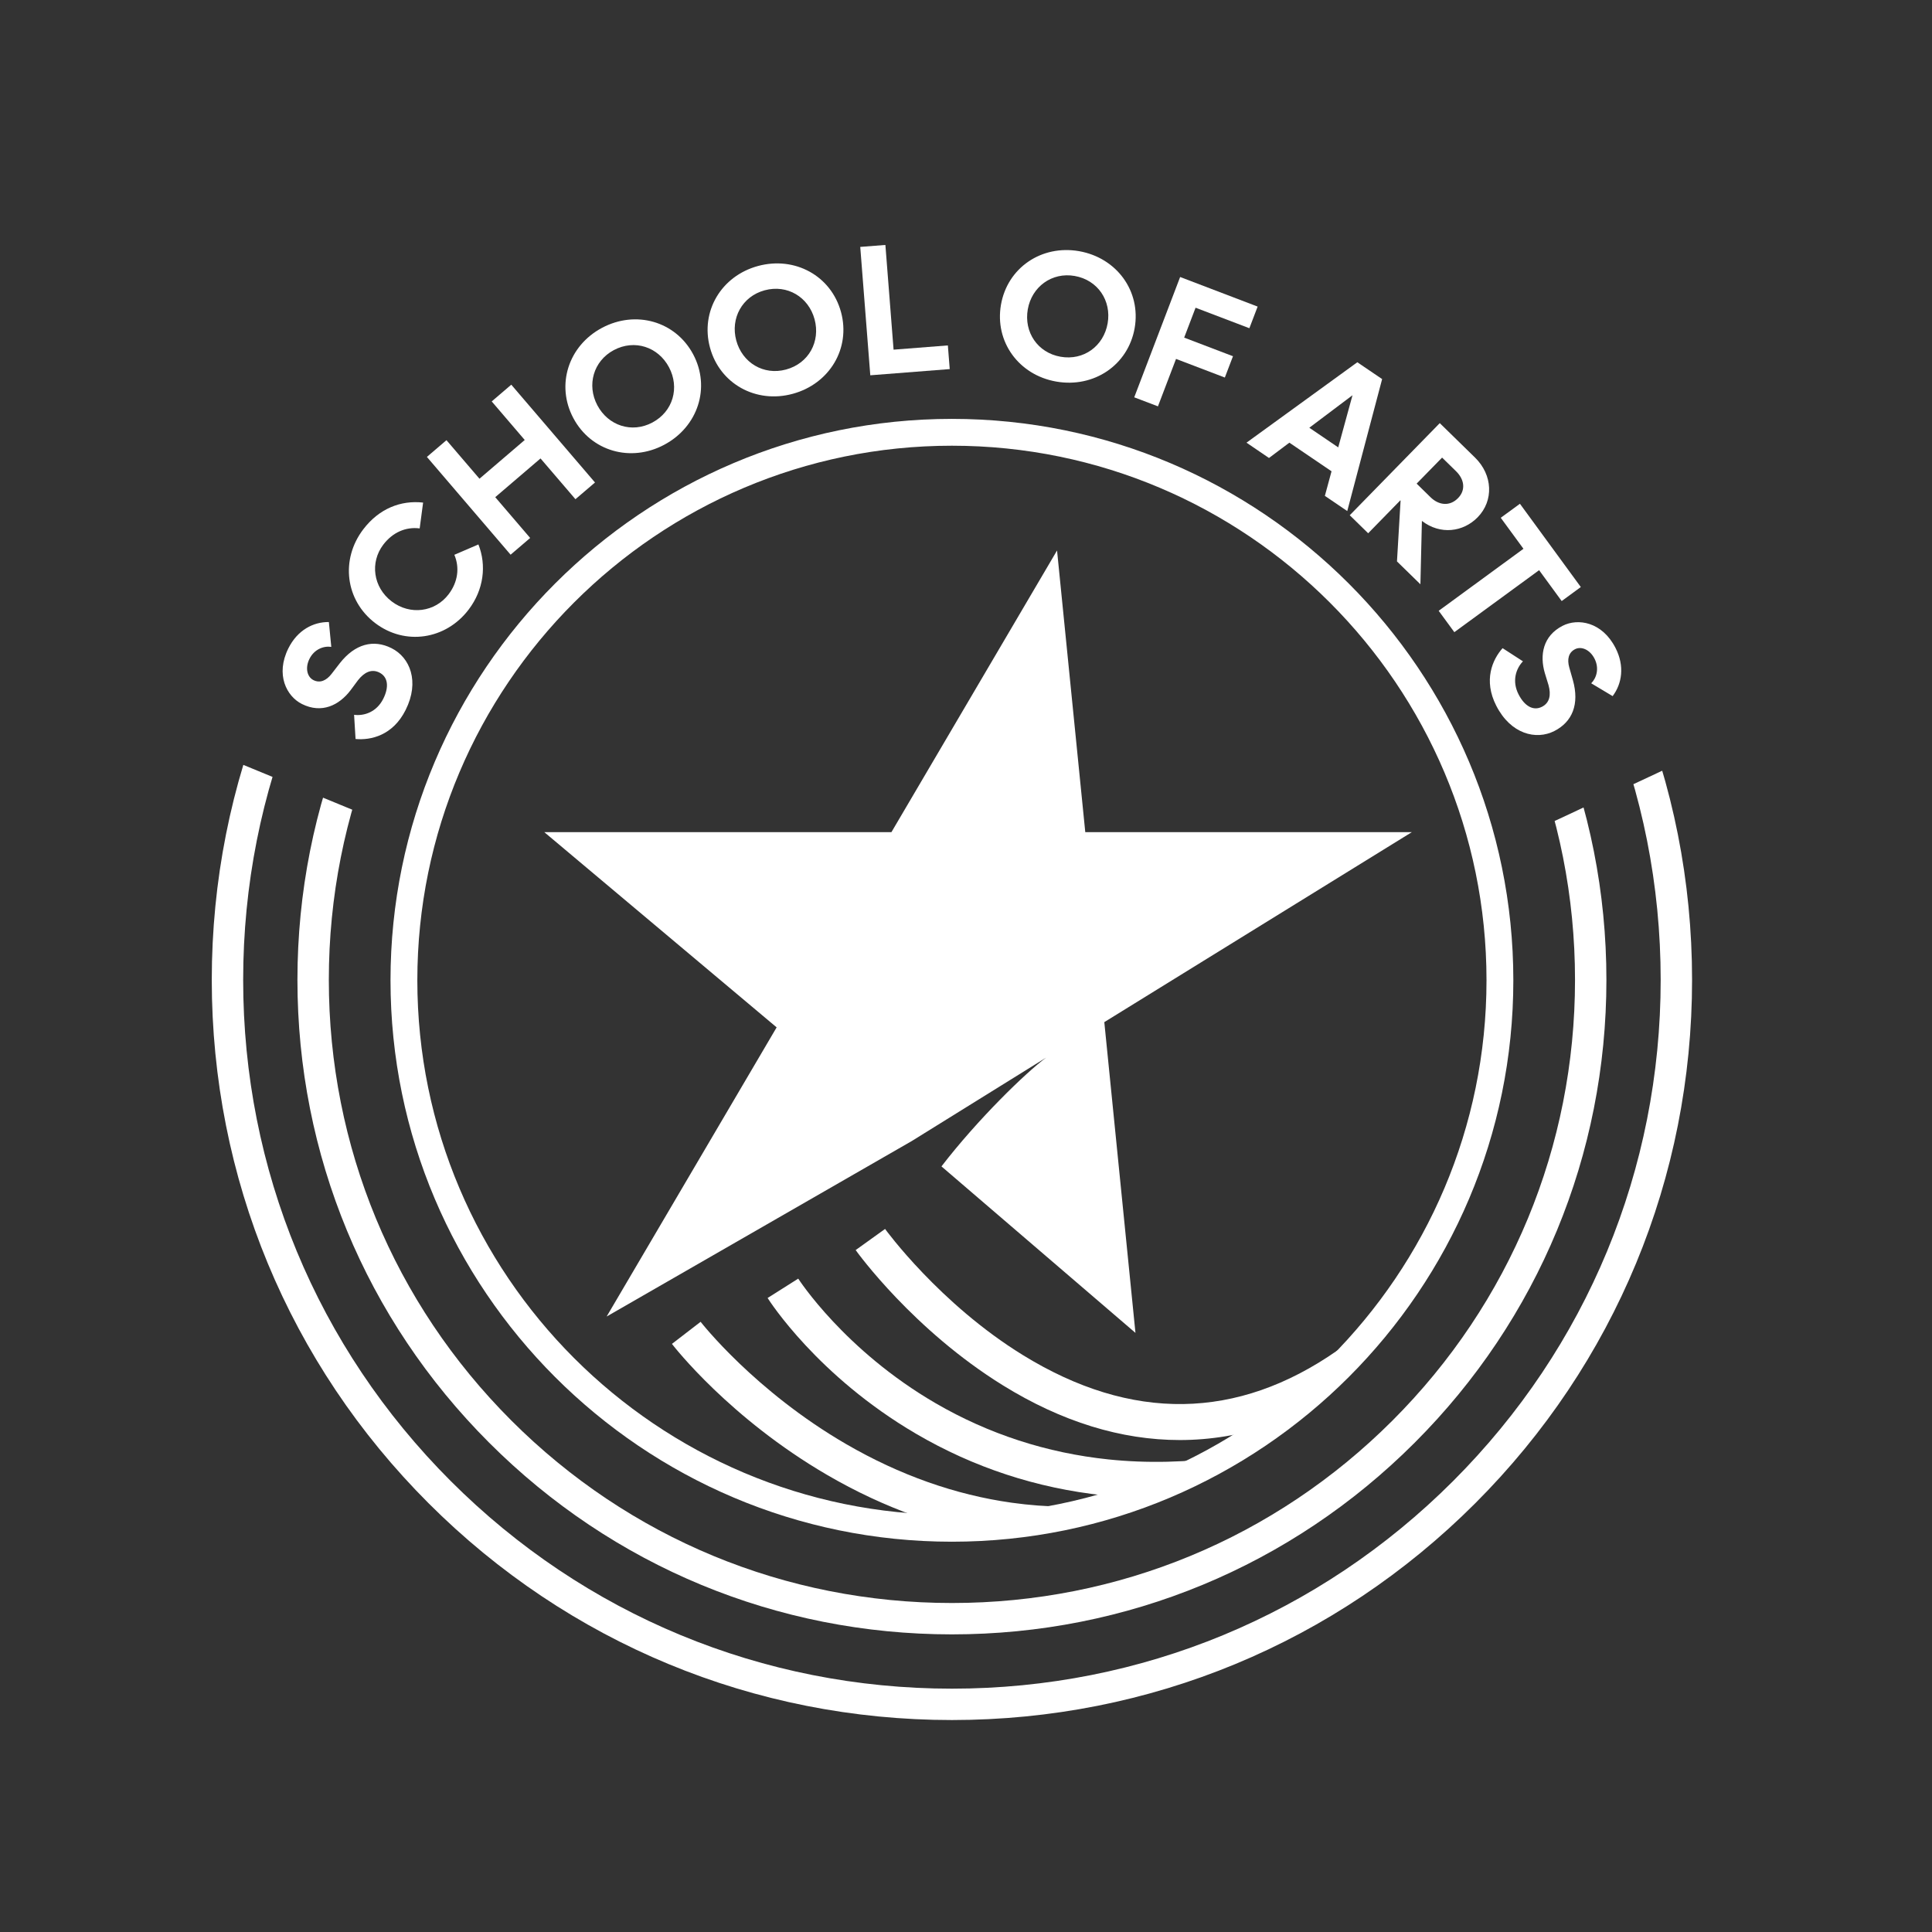 <?xml version="1.0" encoding="utf-8"?>
<!-- Generator: Adobe Illustrator 27.2.0, SVG Export Plug-In . SVG Version: 6.00 Build 0)  -->
<svg version="1.1" xmlns="http://www.w3.org/2000/svg" xmlns:xlink="http://www.w3.org/1999/xlink" x="0px" y="0px"
	 viewBox="0 0 800 800" style="enable-background:new 0 0 800 800;" xml:space="preserve">
<rect x="0" y="0" width="800" height="800" fill="#333333" stroke="none"/>
<style type="text/css">
	.st0{fill:#FFFFFF;}
	.st1{fill-rule:evenodd;clip-rule:evenodd;fill:#FFFFFF;}
	.st2{clip-path:url(#SVGID_00000152951388648459369130000008396175544197989032_);}
	.st3{clip-path:url(#SVGID_00000042736445734277897040000016506181911523004606_);}
</style>
<g id="Calque_2">
</g>
<g id="Calque_1">
	<g>
		<g>
			<g>
				<path class="st0" d="M161.7,405.92c0,128.18,104.29,232.47,232.47,232.47c128.19,0,232.47-104.29,232.47-232.47
					c0-128.19-104.29-232.47-232.47-232.47C265.98,173.45,161.7,277.73,161.7,405.92z M394.17,184.56
					c122.06,0,221.36,99.3,221.36,221.36c0,122.06-99.3,221.35-221.36,221.35c-122.06,0-221.36-99.3-221.36-221.35
					C172.81,283.86,272.11,184.56,394.17,184.56z"/>
			</g>
			<g>
				<path class="st0" d="M125.02,291.51c8.24,4.12,15.43,0.47,20.09-5.63l3.14-4.23c2.59-3.3,5.62-4.77,8.82-3.17
					c3.61,1.8,4.09,5.96,1.64,10.86c-2.76,5.52-7.93,7.19-12.09,6.65l0.61,10.01c6.27,0.58,15.43-1.4,20.74-12.03
					c5.89-11.79,1.77-21.77-5.86-25.58c-7.43-3.72-15.1-1.84-21.46,6.31l-3.37,4.36c-2.15,2.76-4.77,3.92-7.49,2.56
					c-2.59-1.3-3.54-5.01-1.64-8.82c1.97-3.95,5.86-5.42,9.03-4.94l-1-10.29c-6.44-0.07-12.98,3.31-16.76,10.87
					C113.97,279.35,118.68,288.34,125.02,291.51z"/>
			</g>
			<g>
				<path class="st0" d="M155.36,258.01c12.36,9.4,29.2,6.89,38.7-5.6c6.27-8.25,7.45-18.36,4.04-26.97l-9.96,4.29
					c2.25,5.34,1.48,11.27-2.39,16.36c-5.58,7.34-15.87,8.8-23.57,2.94c-7.7-5.86-9.05-16.16-3.47-23.5
					c3.87-5.09,9.31-7.46,15.07-6.73l1.42-10.69c-9.16-1.04-18.21,2.42-24.8,11.1C140.9,231.71,142.99,248.6,155.36,258.01z"/>
			</g>
			<g>
				<polygon class="st0" points="219.53,222.76 205.07,205.87 223.82,189.83 238.28,206.71 246.38,199.79 211.71,159.29 
					203.61,166.22 217.28,182.19 198.54,198.23 184.87,182.27 176.77,189.2 211.43,229.69 				"/>
			</g>
			<g>
				<path class="st0" d="M275.04,184.17c13.98-7.45,19.29-23.73,11.99-37.45c-7.3-13.71-23.77-18.41-37.76-10.96
					c-13.92,7.41-19.16,23.66-11.86,37.37C244.71,186.85,261.12,191.58,275.04,184.17z M254.17,144.97
					c8.61-4.58,18.37-1.32,22.84,7.09c4.47,8.4,1.73,18.32-6.88,22.9c-8.54,4.55-18.3,1.28-22.77-7.12
					C242.89,159.44,245.7,149.48,254.17,144.97z"/>
			</g>
			<g>
				<path class="st0" d="M328.21,163.08c15.3-4.14,24.1-18.84,20.04-33.84c-4.06-15-19.07-23.24-34.37-19.1
					c-15.22,4.12-23.95,18.8-19.89,33.8C298.05,158.93,312.99,167.2,328.21,163.08z M316.61,120.21c9.41-2.55,18.2,2.81,20.69,12
					c2.48,9.19-2.4,18.25-11.81,20.8c-9.34,2.53-18.13-2.83-20.62-12.02C302.38,131.8,307.34,122.72,316.61,120.21z"/>
			</g>
			<g>
				<polygon class="st0" points="393.26,152.83 392.49,143.03 370.01,144.79 366.62,101.43 366.61,101.43 356.21,102.24 
					360.37,155.4 				"/>
			</g>
			<g>
				<path class="st0" d="M437.37,158c15.6,2.73,29.79-6.85,32.47-22.15c2.67-15.3-7.44-29.12-23.04-31.85
					c-15.53-2.71-29.65,6.87-32.32,22.18C411.81,141.47,421.83,155.28,437.37,158z M425.58,128.11c1.64-9.37,9.97-15.5,19.42-13.84
					c9.59,1.68,15.29,10.25,13.65,19.62c-1.64,9.38-9.89,15.51-19.49,13.83C429.63,146.06,423.94,137.49,425.58,128.11z"/>
			</g>
			<g>
				<polygon class="st0" points="479.48,168.26 486.97,148.62 507.18,156.33 510.55,147.51 490.34,139.8 495.06,127.42 
					517.34,135.91 520.76,126.95 488.67,114.7 469.66,164.52 				"/>
			</g>
			<g>
				<path class="st0" d="M525.46,189.64l8.44-6.34l17.46,11.85l-2.76,10.18l9.27,6.29l14.44-54.65l-10.27-6.97l-45.89,33.3
					L525.46,189.64z M560.04,163.66l-5.91,21.59l-11.97-8.13L560.04,163.66z"/>
			</g>
			<g>
				<path class="st0" d="M566.53,220.81l13.31-13.62l0.11,0.11l-1.49,25.17l9.7,9.47l0.62-26.24c7.66,5.89,17.13,4.6,23.09-1.51
					c6.71-6.86,6.27-17.52-1.09-24.71l-14.6-14.27l-37.28,38.14L566.53,220.81z M597.14,189.48l5.78,5.65
					c3.43,3.35,4.12,7.76,0.82,11.13c-3.4,3.49-7.94,3-11.37-0.35l-5.77-5.65L597.14,189.48z"/>
			</g>
			<g>
				<polygon class="st0" points="595.73,252.92 602.21,261.77 637.31,236.1 646.66,248.88 654.58,243.08 629.37,208.6 621.43,214.4 
					630.83,227.24 				"/>
			</g>
			<g>
				<path class="st0" d="M647.06,259.12c-8.21,4.2-9.54,12.15-7.4,19.52l1.54,5.03c1.13,4.04,0.51,7.35-2.68,8.98
					c-3.6,1.84-7.22-0.24-9.72-5.13c-2.81-5.5-1.08-10.65,1.82-13.68l-8.43-5.45c-4.19,4.7-8.03,13.26-2.62,23.84
					c6,11.74,16.48,14.34,24.08,10.46c7.39-3.78,10.44-11.06,7.66-21.02l-1.51-5.3c-0.95-3.37-0.32-6.17,2.39-7.55
					c2.57-1.32,6.13,0.12,8.07,3.92c2.01,3.94,0.89,7.93-1.37,10.2l8.87,5.31c3.87-5.14,5.04-12.42,1.19-19.95
					C663.4,257.45,653.37,255.9,647.06,259.12z"/>
			</g>
			<g>
				<path class="st1" d="M584.6,344.58l-135.21,0L437.7,227.94l-68.58,116.64l-143.73,0l96.2,80.83L251.2,545.14l126.38-72.68
					l55.6-34.52c-8.32,6.1-28.32,25.52-43.34,45.04l80.33,68.94l-12.9-128.68L584.6,344.58z"/>
			</g>
		</g>
		<g>
			<defs>
				<polyline id="SVGID_1_" points="87.69,311.35 172.81,346.36 225.39,595.71 290.3,601.35 321.12,634.13 448.56,620.51 
					516.13,603.75 547.5,551.91 615.53,353.14 719.89,304.37 766.2,659.21 572.3,780.05 437.54,805.93 100.69,741.65 41.12,484.15 
									"/>
			</defs>
			<clipPath id="SVGID_00000029726690251083905490000014956554215416937392_">
				<use xlink:href="#SVGID_1_"  style="overflow:visible;"/>
			</clipPath>
			<g style="clip-path:url(#SVGID_00000029726690251083905490000014956554215416937392_);">
				<g>
					<path class="st0" d="M585.8,214.12c-51.19-51.19-119.24-79.38-191.63-79.38c-72.39,0-140.45,28.19-191.63,79.38
						s-79.38,119.24-79.38,191.63c0,72.39,28.19,140.45,79.38,191.63c51.19,51.19,119.24,79.38,191.63,79.38
						c72.39,0,140.45-28.19,191.63-79.38c51.19-51.19,79.38-119.24,79.38-191.63C665.18,333.36,636.99,265.31,585.8,214.12z
						 M576.61,588.2c-48.73,48.73-113.52,75.57-182.44,75.57c-68.92,0-133.71-26.84-182.44-75.57
						c-48.73-48.73-75.57-113.52-75.57-182.44c0-68.92,26.84-133.71,75.57-182.44s113.52-75.57,182.44-75.57
						c68.92,0,133.71,26.84,182.44,75.57c48.73,48.73,75.57,113.52,75.57,182.44C652.18,474.67,625.34,539.46,576.61,588.2z"/>
				</g>
				<g>
					<path class="st0" d="M610.88,189.04C553,131.15,476.03,99.27,394.17,99.27c-81.86,0-158.83,31.88-216.71,89.77
						S87.69,323.89,87.69,405.75c0,81.86,31.88,158.83,89.77,216.71s134.85,89.77,216.71,89.77c81.86,0,158.83-31.88,216.71-89.77
						s89.77-134.85,89.77-216.71C700.65,323.89,668.77,246.93,610.88,189.04z M601.69,613.28
						c-55.43,55.43-129.13,85.96-207.52,85.96s-152.09-30.53-207.52-85.96c-55.43-55.43-85.96-129.13-85.96-207.52
						s30.53-152.09,85.96-207.52s129.13-85.96,207.52-85.96s152.09,30.53,207.52,85.96c55.43,55.43,85.96,129.13,85.96,207.52
						S657.12,557.84,601.69,613.28z"/>
				</g>
			</g>
		</g>
		<g>
			<defs>
				<circle id="SVGID_00000077308737726240642190000014923562404751183295_" cx="389.53" cy="403.93" r="233.38"/>
			</defs>
			<clipPath id="SVGID_00000098931516505393225670000001485398236163043769_">
				<use xlink:href="#SVGID_00000077308737726240642190000014923562404751183295_"  style="overflow:visible;"/>
			</clipPath>
			<g style="clip-path:url(#SVGID_00000098931516505393225670000001485398236163043769_);">
				<g>
					<path class="st0" d="M442.62,638.89c-8.75,0-17.47-0.62-26.14-1.85c-25.32-3.6-50.22-12.46-74.01-26.32
						c-40.32-23.5-63.28-53-64.24-54.24l11.88-9.15c0.22,0.29,22.43,28.72,60.37,50.7c22.06,12.78,45.08,20.93,68.43,24.21
						c29.1,4.09,58.89,0.59,88.54-10.41l5.21,14.06C489.33,634.55,465.86,638.89,442.62,638.89z"/>
				</g>
				<g>
					<path class="st0" d="M478.78,620.33c-7.36,0-14.62-0.38-21.79-1.14c-27.68-2.94-53.83-11.53-77.74-25.54
						c-40.69-23.84-60.57-54.87-61.4-56.18l12.68-8.01l-6.34,4l6.34-4.01c0.19,0.29,19.12,29.66,56.89,51.6
						c22.03,12.79,46.12,20.62,71.6,23.27c32,3.32,66.39-1.56,102.21-14.5l5.1,14.11C536.13,614.83,506.77,620.33,478.78,620.33z"/>
				</g>
				<g>
					<path class="st0" d="M488.51,596.29c-24.21,0-48.83-7.55-73.24-22.66c-36.93-22.86-60-54.65-60.96-56l12.18-8.75
						c0.22,0.31,22.53,30.97,57.03,52.21c44.97,27.7,88.8,27.06,130.27-1.9l8.59,12.3C538.72,588.02,513.84,596.29,488.51,596.29z"
						/>
				</g>
			</g>
		</g>
	</g>
</g>
</svg>
